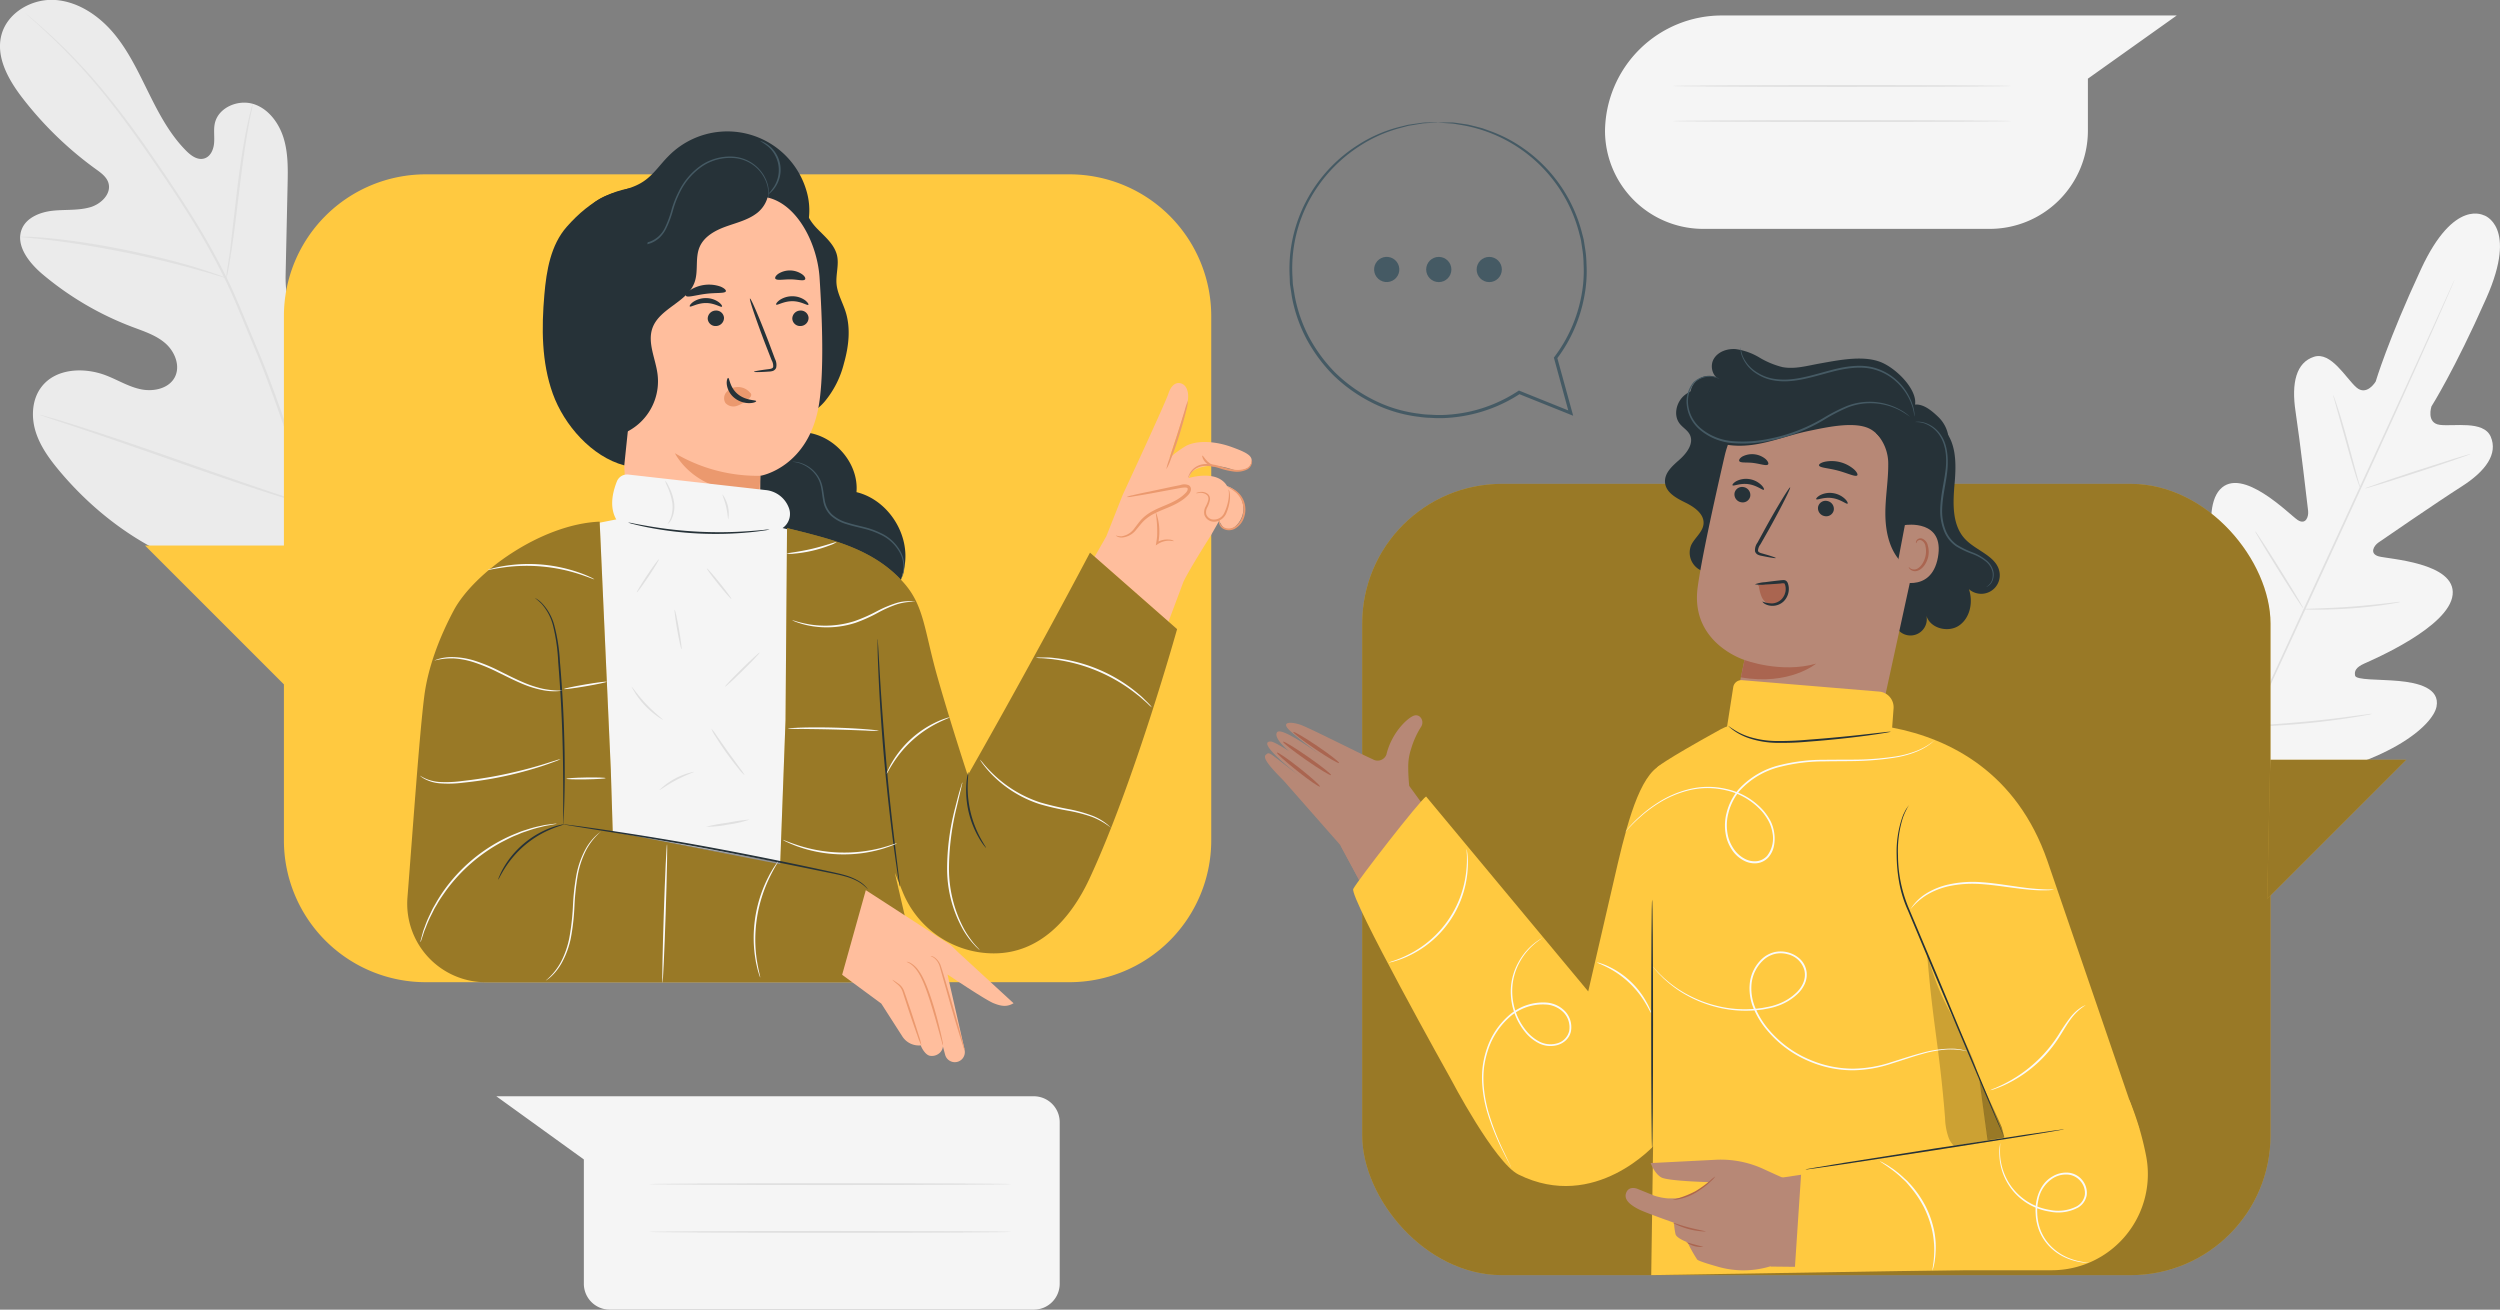 <?xml version="1.0" encoding="UTF-8"?> <svg xmlns="http://www.w3.org/2000/svg" viewBox="0 0 694.06 363.6"><rect x="0" y="0" width="694.06" height="363.6" fill="#808080" stroke="none"/> <defs> <style> .cls-1 { fill: #f5f5f5; } .cls-2 { fill: #e0e0e0; } .cls-3 { fill: #ebebeb; } .cls-4 { fill: #ffc940; } .cls-5 { opacity: 0.4; } .cls-6 { fill: #b78876; } .cls-7 { fill: #aa6550; } .cls-8 { fill: #263238; } .cls-9 { fill: #455a64; } .cls-10 { fill: #fafafa; } .cls-11, .cls-15 { fill: none; stroke: #4e585d; stroke-miterlimit: 10; } .cls-11 { stroke-width: 0.05px; } .cls-12 { opacity: 0.2; } .cls-13 { fill: #ffbe9d; } .cls-14 { fill: #eb996e; } </style> </defs> <title>Ресурс 14</title> <g id="Слой_2" data-name="Слой 2"> <g id="Background_Complete" data-name="Background Complete"> <g> <path class="cls-1" d="M689.76,59.87s-8.36-5.1-17.6,14.78-12.61,31.27-12.61,31.27-2.48,4.19-5.39,1.61-7-10-11.75-8.48c-4.9,1.59-6.33,7.18-5.1,15.27s3.3,25.91,3.48,27.52-.65,4-2.91,2.52-15.46-15.11-21.57-8.46,1,28.62,1.77,31,.3,3.48-.84,4.12-5.14-4.37-9.05-8.1-9.11-7.38-12.31-3.25S592.19,180.53,609,207l8.6,11.76,14.57-1.34c31-4.76,43.27-16.1,44.27-21.24s-5.16-6.64-10.55-7.13-11.8-.2-12.06-1.48.25-2.31,2.55-3.35,23.55-10.11,24.53-19.09-18-9.92-20.57-10.68-1.33-2.94,0-3.85,16.11-11.1,23-15.49,10.17-9.15,8.14-13.89c-2-4.57-10.27-2.77-14.12-3.27s-2.33-5.12-2.33-5.12,6.36-10,15.25-30.08-.71-23-.71-23"></path> <path class="cls-2" d="M681.45,77.66s0,.15-.16.43l-.52,1.24-2.06,4.76c-1.79,4.13-4.44,10.09-7.73,17.43-6.58,14.7-15.84,34.92-26.14,57.22s-19.61,42.51-26.27,57.17l-7.87,17.37L608.55,238l-.57,1.22c-.13.27-.21.41-.21.41s0-.15.16-.43l.52-1.24,2.06-4.76c1.79-4.13,4.43-10.09,7.73-17.43,6.58-14.7,15.84-34.92,26.14-57.23S664,116,670.65,101.38L678.52,84l2.15-4.72.57-1.22C681.37,77.79,681.45,77.66,681.45,77.66Z"></path> <path class="cls-2" d="M647.75,109.7a4.34,4.34,0,0,1,.41,1c.24.63.55,1.56.93,2.71.75,2.3,1.69,5.51,2.67,9.07l2.47,9.12.76,2.76a4.36,4.36,0,0,1,.23,1,4.34,4.34,0,0,1-.42-1c-.23-.64-.55-1.56-.91-2.72-.72-2.31-1.63-5.53-2.61-9.09l-2.53-9.1-.77-2.76A4.35,4.35,0,0,1,647.75,109.7Z"></path> <ellipse class="cls-2" cx="671.22" cy="130.79" rx="15.41" ry="0.25" transform="translate(-7.41 215.04) rotate(-18.1)"></ellipse> <path class="cls-2" d="M639.2,169.12a4.54,4.54,0,0,1,1.07-.1l2.92-.1c2.47-.09,5.87-.22,9.62-.5s7.14-.64,9.59-.92l2.9-.33a4.53,4.53,0,0,1,1.07-.06,4.52,4.52,0,0,1-1,.25c-.68.13-1.66.3-2.89.48-2.44.37-5.84.79-9.6,1.06s-7.18.36-9.65.36c-1.24,0-2.24,0-2.93-.06A4.52,4.52,0,0,1,639.2,169.12Z"></path> <path class="cls-2" d="M626.08,147.47a3.87,3.87,0,0,1,.61.79c.36.53.87,1.29,1.5,2.25,1.25,1.91,2.94,4.57,4.78,7.52s3.49,5.64,4.66,7.6c.59,1,1.05,1.78,1.36,2.33a3.86,3.86,0,0,1,.44.89,3.89,3.89,0,0,1-.61-.79c-.36-.53-.87-1.29-1.5-2.25-1.25-1.91-2.94-4.57-4.78-7.53s-3.49-5.64-4.66-7.6c-.58-1-1.05-1.78-1.36-2.33A3.88,3.88,0,0,1,626.08,147.47Z"></path> <path class="cls-2" d="M607,175.13a6.3,6.3,0,0,1,.76,1l1.93,2.88c1.61,2.44,3.8,5.83,6.2,9.6s4.55,7.19,6.08,9.68l1.8,3a6.29,6.29,0,0,1,.6,1.12,6.31,6.31,0,0,1-.76-1l-1.93-2.88c-1.61-2.44-3.8-5.83-6.2-9.6s-4.55-7.18-6.08-9.67l-1.8-3A6.31,6.31,0,0,1,607,175.13Z"></path> <path class="cls-2" d="M624.13,201.62a7.2,7.2,0,0,1,1.36-.15l3.7-.26c3.12-.22,7.44-.54,12.19-1s9-1,12.15-1.44l3.68-.48a7.25,7.25,0,0,1,1.36-.12,7.19,7.19,0,0,1-1.33.31c-.86.17-2.11.39-3.66.64-3.09.5-7.39,1.1-12.15,1.58s-9.09.75-12.22.88c-1.57.06-2.83.1-3.71.1A7.22,7.22,0,0,1,624.13,201.62Z"></path> </g> <g> <path class="cls-3" d="M94.27,158.36c23.33-15.57,29-45,28.52-71.59-.08-4.44.48-9.1-1.59-13s-7-6.65-11.07-4.84c-3.36,1.5-4.87,5.31-6.79,8.45a26.15,26.15,0,0,1-10.69,9.77c-2.88,1.42-6.43,2.26-9.23.68-3.84-2.17-4.22-7.45-4.12-11.86l.54-24.64c.1-4.41.18-8.91-1.14-13.11S74.37,30,70.14,28.81s-9.52,1.1-10.49,5.4c-.4,1.79-.06,3.66-.21,5.49s-1,3.84-2.82,4.32-3.56-.79-4.87-2.1c-4.54-4.52-7.58-10.3-10.41-16S35.75,14.26,31.65,9.34,21.81.49,15.42,0,2.16,3.38.44,9.55,2.3,22.1,6.22,27.19A99,99,0,0,0,26.67,47c1.39,1,2.9,2.1,3.42,3.74.92,3-1.94,5.83-4.9,6.75-3.35,1-7,.65-10.44,1s-7.29,1.81-8.65,5C4.2,68,7.94,72.82,11.65,76A85.64,85.64,0,0,0,36.7,90.75C40,92,43.41,93.08,46,95.39s4.15,6.3,2.5,9.38-5.77,4-9.21,3.34-6.48-2.57-9.74-3.84c-6.1-2.38-14-2.08-18,3.1-2.64,3.4-2.94,8.19-1.7,12.31s3.84,7.69,6.6,11c9.66,11.54,22.11,20.9,36.27,26s27.34,6.6,41.57,1.71"></path> <path class="cls-2" d="M92.44,158.88c-3.75-13.45-14-45.11-20.15-60l-4.58-11c-1.51-3.61-3-7.19-4.69-10.6a197,197,0,0,0-10.8-19.05c-3.73-5.9-7.49-11.36-11-16.44S34.2,32,30.9,27.91a158.14,158.14,0,0,0-17-18.31c-2.17-2-3.9-3.5-5.09-4.5L7.47,4C7.16,3.72,7,3.6,7,3.6s.14.15.43.42L8.73,5.2c1.16,1,2.86,2.56,5,4.59a165.32,165.32,0,0,1,16.8,18.41C33.8,32.34,37.18,37,40.73,42.1s7.27,10.56,11,16.45a198.08,198.08,0,0,1,10.74,19c1.67,3.4,3.15,6.95,4.66,10.57l4.57,11C77.79,114,88.07,145.63,91.85,159"></path> <path class="cls-2" d="M62.86,77.21a10.62,10.62,0,0,0,.44-1.88c.24-1.22.54-3,.88-5.18.69-4.38,1.43-10.46,2.24-17.17s1.66-12.76,2.44-17.12c.38-2.18.71-3.94,1-5.15a10.62,10.62,0,0,0,.31-1.9,10.79,10.79,0,0,0-.56,1.85c-.33,1.2-.73,2.95-1.17,5.12-.9,4.35-1.83,10.41-2.64,17.13l-2,17.18L63,75.29A10.63,10.63,0,0,0,62.86,77.21Z"></path> <path class="cls-2" d="M5.6,65.76a2.07,2.07,0,0,0,.59.1l1.7.17c1.47.14,3.6.34,6.23.67,5.25.62,12.48,1.75,20.39,3.34s15,3.37,20.11,4.81c2.55.7,4.6,1.32,6,1.74l1.64.48a2,2,0,0,0,.59.12,2.05,2.05,0,0,0-.54-.25l-1.6-.6c-1.39-.5-3.43-1.19-6-2-5.07-1.55-12.17-3.39-20.11-5s-15.19-2.65-20.47-3.16c-2.64-.27-4.78-.4-6.26-.47l-1.71,0A2,2,0,0,0,5.6,65.76Z"></path> <path class="cls-2" d="M86.9,140.56a3.55,3.55,0,0,0,.39-.69l1-2c.86-1.77,2.05-4.37,3.48-7.6,2.86-6.46,6.53-15.49,10.46-25.52s7.53-19.08,10.27-25.58l3.28-7.68.89-2.09a3.58,3.58,0,0,0,.27-.75,3.57,3.57,0,0,0-.39.69l-1,2c-.86,1.77-2,4.37-3.48,7.6-2.86,6.46-6.53,15.49-10.46,25.52S94.08,123.54,91.33,130l-3.28,7.68-.89,2.09A3.54,3.54,0,0,0,86.9,140.56Z"></path> <path class="cls-2" d="M11,115.15a3.89,3.89,0,0,0,.76.31l2.21.75,8.14,2.71c6.87,2.3,16.32,5.59,26.75,9.25s19.91,6.89,26.83,9.07c3.46,1.09,6.26,2,8.21,2.51l2.25.63a3.73,3.73,0,0,0,.8.18,3.79,3.79,0,0,0-.76-.31l-2.21-.75-8.14-2.71c-6.87-2.3-16.32-5.59-26.75-9.25s-19.91-6.88-26.82-9.07c-3.46-1.09-6.26-2-8.21-2.51l-2.25-.63A3.73,3.73,0,0,0,11,115.15Z"></path> </g> <g> <path class="cls-1" d="M478.24,4.3H604.31L579.65,21.84V36.47a27.27,27.27,0,0,1-27.47,27.07H473.06a27.27,27.27,0,0,1-27.47-27.07h0A32.42,32.42,0,0,1,478.24,4.3Z"></path> <path class="cls-2" d="M558.38,23.87c0,.14-21,.26-47,.26s-47-.12-47-.26,21-.26,47-.26S558.38,23.73,558.38,23.87Z"></path> <path class="cls-2" d="M558.38,33.61c0,.14-21,.26-47,.26s-47-.12-47-.26,21-.26,47-.26S558.38,33.47,558.38,33.61Z"></path> </g> <g> <path class="cls-1" d="M287,304.35H137.79l24.3,17.54v34.5a7.2,7.2,0,0,0,7.2,7.2H287a7.2,7.2,0,0,0,7.2-7.2V311.56A7.2,7.2,0,0,0,287,304.35Z"></path> <path class="cls-2" d="M280.75,328.74c0,.14-22.5.26-50.25.26s-50.25-.12-50.25-.26,22.5-.26,50.25-.26S280.75,328.59,280.75,328.74Z"></path> <path class="cls-2" d="M280.75,342c0,.14-22.5.26-50.25.26s-50.25-.12-50.25-.26,22.5-.26,50.25-.26S280.75,341.84,280.75,342Z"></path> </g> </g> <g id="Character_2" data-name="Character 2"> <g> <g> <rect class="cls-4" x="378.18" y="134.33" width="252.17" height="219.68" rx="38.79" ry="38.79"></rect> <g class="cls-5"> <rect x="378.18" y="134.33" width="252.17" height="219.68" rx="38.79" ry="38.79"></rect> </g> <g> <polygon class="cls-4" points="630.28 210.92 668.05 210.92 629.43 249.54 630.28 210.92"></polygon> <g class="cls-5"> <polygon points="630.28 210.92 668.05 210.92 629.43 249.54 630.28 210.92"></polygon> </g> </g> </g> <g> <g> <g> <path class="cls-6" d="M372.14,234.66l-15.83-18c-4.28-4.28-5.75-6.35-4.89-7.1,1.14-1,.65-.67,9.54,6,0,0-12.6-9.64-8.23-9.7.77,0,2.91,1.24,5.2,2.74-3.12-2.65-4-4.44-3.39-5.29,1-1.47,8.73,3.87,12.27,6.45-2.9-2.16-8.43-6.36-9.41-7.67-1.33-1.8,1.37-1.65,3.57-.9,2.47.84,16.12,7.81,20.16,9.61a2.61,2.61,0,0,0,3.76-1.28c1.49-6.25,6-10.33,7.72-10.86s3,1.68,1.82,3.27a24,24,0,0,0-2.66,5.94,15.37,15.37,0,0,0-.81,5.13c0,2,.14,3.73.27,5.18l14.46,19.85-24.2,14Z"></path> <path class="cls-7" d="M366.45,218.37c-.16.23-3-1.71-6.28-4.32s-5.84-4.9-5.65-5.11,3,1.72,6.28,4.32S366.62,218.14,366.45,218.37Z"></path> <ellipse class="cls-7" cx="362.88" cy="210.57" rx="0.51" ry="8.12" transform="translate(-17.32 387.96) rotate(-55.14)"></ellipse> <ellipse class="cls-7" cx="365.41" cy="207.54" rx="0.51" ry="7.68" transform="translate(-11.32 393.75) rotate(-55.9)"></ellipse> </g> <path class="cls-6" d="M392.59,221l57.68,73.14-13.21,30.75s-15.82-3.5-20.62-10.17-44.3-80-44.3-80Z"></path> </g> <g> <g> <g> <g> <path class="cls-8" d="M539,118.61c4.15,3.6,4.14,9.94,3.66,15.41s-.84,11.7,2.94,15.68c3.12,3.28,8.79,4.71,9.52,9.18a5.15,5.15,0,0,1-8.51,4.67c1.22,3.53.38,7.94-2.68,10.08s-8.18.82-9.13-2.79a4.53,4.53,0,1,1-8.9,1.62"></path> <path class="cls-8" d="M479.58,155.53a5.45,5.45,0,1,1-10.06-4.2c1-2.08,3.2-3.58,3.42-5.86.26-2.76-2.55-4.72-5-5.92s-5.41-2.76-5.68-5.52,2.12-4.73,4.11-6.51,4-4.53,2.73-6.91c-.63-1.21-1.94-1.91-2.78-3-1.87-2.38-.89-6.17,1.49-8s5.69-2.13,8.67-1.59,5.78,1.77,8.69,2.63A36.2,36.2,0,0,0,514,106.84"></path> <g> <path class="cls-6" d="M497.29,220a20.07,20.07,0,0,0,23.59-15.4l14.19-65.06a28.87,28.87,0,0,0-22.26-34.9l-1.49-.22a29.07,29.07,0,0,0-32.54,22.25c-3.16,13.73-6.47,28.95-7.47,36.42-2.07,15.46,13,20.13,13,20.13l-2.71,13A20.07,20.07,0,0,0,497.29,220Z"></path> <g> <g> <g> <path class="cls-8" d="M481.55,136.89a2.23,2.23,0,0,0,1.8,2.54,2.13,2.13,0,0,0,2.56-1.65,2.23,2.23,0,0,0-1.8-2.54A2.13,2.13,0,0,0,481.55,136.89Z"></path> <path class="cls-8" d="M481,134.73c.23.33,2.08-.66,4.45-.31s3.94,1.79,4.24,1.54c.15-.11-.06-.67-.73-1.33A6.11,6.11,0,0,0,485.6,133a5.87,5.87,0,0,0-3.6.61C481.19,134.1,480.87,134.58,481,134.73Z"></path> </g> <g> <path class="cls-8" d="M504.74,140.74a2.23,2.23,0,0,0,1.8,2.54,2.13,2.13,0,0,0,2.56-1.65,2.23,2.23,0,0,0-1.8-2.54A2.13,2.13,0,0,0,504.74,140.74Z"></path> <path class="cls-8" d="M504.24,138.59c.23.33,2.08-.66,4.45-.31s3.94,1.79,4.24,1.54c.14-.11-.05-.67-.74-1.33a6.11,6.11,0,0,0-3.34-1.59,5.87,5.87,0,0,0-3.6.61C504.44,138,504.12,138.44,504.24,138.59Z"></path> </g> <path class="cls-8" d="M493,154.92c0-.13-1.41-.6-3.75-1.26-.6-.15-1.15-.36-1.19-.78a3.12,3.12,0,0,1,.67-1.74l2.47-4.35c3.45-6.2,6-11.34,5.79-11.48s-3.25,4.78-6.7,11l-2.4,4.39a3.54,3.54,0,0,0-.66,2.33,1.54,1.54,0,0,0,.87,1,4.17,4.17,0,0,0,1,.29C491.53,154.82,493,155.05,493,154.92Z"></path> </g> <path class="cls-8" d="M505,129.2c.14.68,2.55.72,5.29,1.46s4.87,1.83,5.33,1.31c.21-.25-.1-.92-.91-1.67a9.54,9.54,0,0,0-8.09-2.11C505.52,128.45,504.93,128.88,505,129.2Z"></path> <path class="cls-8" d="M482.86,128c.34.6,2.05.28,4,.54s3.58.89,4,.39c.21-.25,0-.83-.63-1.44a5.88,5.88,0,0,0-6.5-.75C483,127.18,482.71,127.7,482.86,128Z"></path> </g> <path class="cls-8" d="M520.79,120.18l.07.08a12.27,12.27,0,0,1,3.36,8.51c0,.11,0,.22,0,.32,0,4.49-.81,9-.8,13.45s.87,9.19,3.68,12.69c1.15,1.44,3.39,2.65,4.71,1.35a3.81,3.81,0,0,0,.85-1.94c2.38-10.51,6.66-19.52,8.27-30.64a9.47,9.47,0,0,0-2.77-8.2c-2.08-2-4.67-4.15-7.44-3.31s-6.83,5.2-9.13,7"></path> <g> <path class="cls-6" d="M528.84,145.78c.28-.08,11.07-1.58,9.18,8.92s-12,6.45-12,6.14S528.84,145.78,528.84,145.78Z"></path> <path class="cls-7" d="M529.94,157.44c.05,0,.16.16.44.36a1.86,1.86,0,0,0,1.36.27c1.18-.21,2.43-1.8,2.82-3.69a6.14,6.14,0,0,0,0-2.71A2.15,2.15,0,0,0,533.4,150a1,1,0,0,0-1.17.31c-.19.27-.16.49-.22.5s-.19-.22,0-.63a1.19,1.19,0,0,1,.53-.58,1.41,1.41,0,0,1,1.06-.09,2.61,2.61,0,0,1,1.62,2,6.31,6.31,0,0,1,.11,3c-.45,2.1-1.88,3.89-3.48,4.06a2,2,0,0,1-1.62-.58C529.91,157.7,529.9,157.45,529.94,157.44Z"></path> </g> <path class="cls-8" d="M530.83,114.18c3.22-3.84-3-10.95-8-13.35s-12.2-.87-17.64.09c-3.43.61-6.91,1.64-10.33,1a23.53,23.53,0,0,1-6.44-2.68,17.25,17.25,0,0,0-6.56-2.32c-2.33-.18-4.88.7-6.07,2.71s-.36,5.12,1.88,5.78a5.24,5.24,0,1,0-2.79,9.4c-1.33-1.36-3.91.18-4,2.09s1.41,3.51,3,4.52c4.12,2.58,9.34,2.71,14.12,1.85s9.35-2.64,14.11-3.62,12.75-2.83,17.05-.57c3.17,1.67,4.9,6,6.91,5.41a6.52,6.52,0,0,0,4-4.26,18.89,18.89,0,0,0,.67-6"></path> </g> </g> <path class="cls-9" d="M551.4,162.95a1.61,1.61,0,0,0,.55-.24,3.08,3.08,0,0,0,1.14-1.3,4.55,4.55,0,0,0,.34-2.71,5.51,5.51,0,0,0-1.89-3.09,13.63,13.63,0,0,0-3.78-2.21,25.12,25.12,0,0,1-4.43-2.14,8.87,8.87,0,0,1-3.21-4.17,14.59,14.59,0,0,1-.93-5.68c.11-4,1.22-7.75,1.49-11.28s-.19-6.84-1.68-9.13a8.49,8.49,0,0,0-5-3.75,6,6,0,0,0-1.71-.17,2.5,2.5,0,0,0-.59.09,8.83,8.83,0,0,1,2.25.28,8.45,8.45,0,0,1,4.72,3.75c1.39,2.22,1.87,5.44,1.51,8.89s-1.42,7.2-1.53,11.31a15,15,0,0,0,1,5.89,9.32,9.32,0,0,0,3.42,4.38,24.88,24.88,0,0,0,4.53,2.14,13.48,13.48,0,0,1,3.71,2.08,5.24,5.24,0,0,1,1.84,2.86,4.42,4.42,0,0,1-.24,2.57A3.45,3.45,0,0,1,551.4,162.95Z"></path> <path class="cls-9" d="M477.35,105.17a2.38,2.38,0,0,0-.46-.24,3.13,3.13,0,0,0-.59-.23,4.41,4.41,0,0,0-.84-.22,6.33,6.33,0,0,0-5.3,1.62h0a8.47,8.47,0,0,0-1.89,6.26,10.44,10.44,0,0,0,3.86,7.13,16.11,16.11,0,0,0,8.74,3.52,35.65,35.65,0,0,0,10.38-.64,46.89,46.89,0,0,0,15.3-5.91,47.46,47.46,0,0,1,6.31-3.28,17,17,0,0,1,6-1.23,17.86,17.86,0,0,1,8.62,2,30.74,30.74,0,0,1,2.79,1.76,12.35,12.35,0,0,0-2.69-1.94,17.61,17.61,0,0,0-8.72-2.23,17.19,17.19,0,0,0-6.16,1.19,46.87,46.87,0,0,0-6.4,3.27,47.08,47.08,0,0,1-15.16,5.81,35.54,35.54,0,0,1-10.22.65,15.71,15.71,0,0,1-8.49-3.36,10.05,10.05,0,0,1-3.76-6.8,8.19,8.19,0,0,1,1.72-6h0a6.23,6.23,0,0,1,5.06-1.67A12.19,12.19,0,0,1,477.35,105.17Z"></path> <path class="cls-9" d="M483.2,96.42a6,6,0,0,0,.37,2.36,9.93,9.93,0,0,0,4.14,5,12.46,12.46,0,0,0,4.19,1.74,17.83,17.83,0,0,0,5.19.27c3.67-.28,7.52-1.53,11.55-2.58s8.06-1.59,11.54-.66a15.11,15.11,0,0,1,7.84,5.09,15.7,15.7,0,0,1,3,5.64c.4,1.47.45,2.33.51,2.32a2.68,2.68,0,0,0,0-.62,12.12,12.12,0,0,0-.29-1.75,15.69,15.69,0,0,0-10.92-11.15c-3.6-1-7.75-.44-11.79.62s-7.86,2.31-11.46,2.6a17.64,17.64,0,0,1-5.06-.22,12.25,12.25,0,0,1-4.08-1.62,10,10,0,0,1-4.15-4.73A13.72,13.72,0,0,1,483.2,96.42Z"></path> </g> <path class="cls-7" d="M488.31,162.79a10.88,10.88,0,0,0,.81,3,3.67,3.67,0,0,0,2.24,2,3.29,3.29,0,0,0,3-.92,5.26,5.26,0,0,0,1.41-2.94c.16-1,0-2.25-1-2.57a2.5,2.5,0,0,0-1.23,0l-5.54,1"></path> <path class="cls-8" d="M489.28,167a7.55,7.55,0,0,0,2.75.52,4,4,0,0,0,2.59-1.18,4.19,4.19,0,0,0,1.11-3.23,3.74,3.74,0,0,0-.2-.88c-.13-.27-.1-.25-.32-.29s-.6,0-.9.06l-.92.07c-1.2.09-2.28.16-3.19.2a9.5,9.5,0,0,1-3-.05,9.5,9.5,0,0,1,2.9-.6c.9-.13,2-.26,3.18-.4l.92-.1a9.41,9.41,0,0,1,1-.08,1.22,1.22,0,0,1,.73.26,1.43,1.43,0,0,1,.41.61,4.49,4.49,0,0,1,.26,1.12,4.89,4.89,0,0,1-1.42,3.93,4.46,4.46,0,0,1-3.17,1.23,4.21,4.21,0,0,1-2.18-.61C489.43,167.27,489.25,167,489.28,167Z"></path> </g> <path class="cls-7" d="M484.32,183.23s10.08,3.82,19.89,1c0,0-7.4,6.2-20.9,3.82Z"></path> </g> <path class="cls-10" d="M499.7,326.6a11.14,11.14,0,0,1-1.38-1.05c-.43-.36-1-.79-1.61-1.24s-1.35-1-2.19-1.55-1.74-1.15-2.76-1.72-2.12-1.17-3.29-1.77a51.63,51.63,0,0,0-16.32-4.88c-1.31-.14-2.55-.29-3.72-.33s-2.26-.08-3.25-.08-1.9.06-2.69.09-1.47.09-2,.16a11.15,11.15,0,0,1-1.73.12,11.06,11.06,0,0,1,1.71-.32,20,20,0,0,1,2-.24c.79-.06,1.7-.17,2.7-.17s2.1-.06,3.28,0,2.44.16,3.76.28a49.32,49.32,0,0,1,16.48,4.93c1.17.62,2.3,1.19,3.3,1.83s1.93,1.21,2.75,1.79,1.53,1.14,2.16,1.63a19.94,19.94,0,0,1,1.56,1.32A11.06,11.06,0,0,1,499.7,326.6Z"></path> <path class="cls-11" d="M479.33,202.34"></path> <g> <g> <path class="cls-4" d="M440.93,275.24l8.21-35.53c3.14-13.36,6.86-26.2,13.1-27.72v4.13l-2.67,101.51s-16.72,19-38,8.45c-6.66-3.31-18.81-26.56-18.81-26.56s-28.23-50.45-27.06-52.74,18.45-24.55,20.21-25.66Z"></path> <path class="cls-4" d="M525.31,202c16.3,3.12,34.65,12.63,43.1,37,3.08,8.9,25.53,74.5,25.53,74.5l-38.28-.8-6.23-13.53,3,21.94,2.59,31.31L458.42,354l.68-47.15.93-93.8s1.09-1.42,17.75-10.62C488.13,196.73,525.31,202,525.31,202Z"></path> <g class="cls-12"> <path d="M535,264.67c1.59,19.8,3.41,25.92,5,45.72a17.5,17.5,0,0,0,1,5.5,5.92,5.92,0,0,0,4,3.64c2.81.57,6.47,2.61,7.27-.15l-2.67-19.07a37.6,37.6,0,0,0-2.64-8c-5.93-13.16-8.12-13.94-12-27.59"></path> </g> <path class="cls-4" d="M477.78,212.59l.32-2.06,3.09-19.76a2.3,2.3,0,0,1,2.46-1.94L521.7,192a4.37,4.37,0,0,1,4,4.68l-.85,11.48L513,223.67l-17.11,2.67"></path> <ellipse class="cls-8" cx="458.67" cy="284.31" rx="0.26" ry="34.57"></ellipse> <path class="cls-8" d="M556.47,315.83a.94.94,0,0,1-.12-.22l-.31-.68-1.16-2.63-4.18-9.71-13.59-32.11-7.43-17.71a33.17,33.17,0,0,1-2.46-8,44.13,44.13,0,0,1-.66-7.29A29.55,29.55,0,0,1,528.08,227c.11-.29.21-.57.31-.83l.35-.7a6.2,6.2,0,0,1,.6-1.06l.43-.62a.92.92,0,0,1,.16-.2,19.43,19.43,0,0,0-1.65,3.48,30.39,30.39,0,0,0-1.35,10.38,38.12,38.12,0,0,0,3.19,15.15l7.46,17.69L551,302.44l4,9.77,1.07,2.67.27.7A.94.94,0,0,1,556.47,315.83Z"></path> <path class="cls-10" d="M537.17,205.42a12,12,0,0,1-1.11,1,17,17,0,0,1-3.65,2.13,27.52,27.52,0,0,1-6.43,1.8,78.94,78.94,0,0,1-8.8.87c-3.27.15-6.86.08-10.7.16a49.52,49.52,0,0,0-12.1,1.47A22.35,22.35,0,0,0,483,219.52a15.61,15.61,0,0,0-3.16,6.24,13.32,13.32,0,0,0,.12,7.15,11.35,11.35,0,0,0,1.68,3.2,8.38,8.38,0,0,0,2.7,2.28,5.83,5.83,0,0,0,3.34.7,4.56,4.56,0,0,0,2.93-1.51,7.92,7.92,0,0,0,1.48-6.33,10.54,10.54,0,0,0-1-3.12,15.46,15.46,0,0,0-1.78-2.68,18.84,18.84,0,0,0-10.25-6.07,21.8,21.8,0,0,0-10.5.12,28.67,28.67,0,0,0-8,3.44,37.3,37.3,0,0,0-5.32,4c-1.37,1.2-2.34,2.24-3,2.92l-.75.8a2,2,0,0,1-.27.26,33.2,33.2,0,0,1,3.9-4.13,36.29,36.29,0,0,1,5.3-4.05,28.69,28.69,0,0,1,8.1-3.54,22.1,22.1,0,0,1,10.68-.18,19.24,19.24,0,0,1,10.52,6.19,15.88,15.88,0,0,1,1.85,2.77,11,11,0,0,1,1,3.27,10.41,10.41,0,0,1-.06,3.5,6.8,6.8,0,0,1-1.53,3.24,5.07,5.07,0,0,1-3.25,1.67,6.34,6.34,0,0,1-3.64-.76,8.89,8.89,0,0,1-2.87-2.42,11.85,11.85,0,0,1-1.76-3.36,13.81,13.81,0,0,1-.12-7.44,16.09,16.09,0,0,1,3.27-6.45,22.78,22.78,0,0,1,11.64-6.85,49.6,49.6,0,0,1,12.22-1.44c3.85-.06,7.43,0,10.69-.09a81.14,81.14,0,0,0,8.77-.79,28,28,0,0,0,6.4-1.7,18.09,18.09,0,0,0,3.66-2c.4-.27.67-.52.87-.66A2,2,0,0,1,537.17,205.42Z"></path> <path class="cls-10" d="M570.24,247a1.35,1.35,0,0,1-.43.07c-.28,0-.69.08-1.23.09a38.06,38.06,0,0,1-4.53-.11c-1.91-.14-4.17-.43-6.67-.77s-5.24-.72-8.14-.88a31.71,31.71,0,0,0-8.1.61A20.63,20.63,0,0,0,535,248.4a17.83,17.83,0,0,0-4.56,4s.06-.14.21-.37a8.72,8.72,0,0,1,.73-1,13.81,13.81,0,0,1,3.43-3,20.19,20.19,0,0,1,6.26-2.5,31,31,0,0,1,8.23-.66c2.93.16,5.68.56,8.18.92s4.74.7,6.64.88,3.43.26,4.5.27A12.21,12.21,0,0,1,570.24,247Z"></path> <path class="cls-10" d="M546.21,291.87a20.62,20.62,0,0,0-5.74-.49,31.45,31.45,0,0,0-6.66,1.19c-2.56.69-5.4,1.7-8.6,2.69a35.42,35.42,0,0,1-10.78,1.88,31,31,0,0,1-12.28-2.55,30.52,30.52,0,0,1-11.2-8.14,23.53,23.53,0,0,1-4-6.22,14.3,14.3,0,0,1-1.14-7.51,10.88,10.88,0,0,1,3.55-6.69,7.79,7.79,0,0,1,3.37-1.72,7.93,7.93,0,0,1,6.93,1.87,6,6,0,0,1,1.8,3.11,6.17,6.17,0,0,1-.27,3.51,8.56,8.56,0,0,1-1.87,2.87,15,15,0,0,1-5.49,3.49,16.32,16.32,0,0,1-3,.83c-.5.09-1,.2-1.5.28l-1.49.17a32.33,32.33,0,0,1-10.91-.76,34,34,0,0,1-8.43-3.24,30.68,30.68,0,0,1-5.61-3.88l-1-.87-.82-.83a14.55,14.55,0,0,1-1.24-1.34l-.72-.86a2.06,2.06,0,0,1-.23-.3,2.09,2.09,0,0,1,.27.27l.75.83a15.91,15.91,0,0,0,1.27,1.3l.83.8,1,.85a31.28,31.28,0,0,0,5.62,3.78,34.13,34.13,0,0,0,8.37,3.14,32.14,32.14,0,0,0,10.78.69l1.46-.18c.49-.08,1-.19,1.47-.28a15.91,15.91,0,0,0,2.94-.82,14.61,14.61,0,0,0,5.31-3.39,8.09,8.09,0,0,0,1.76-2.71,5.68,5.68,0,0,0,.24-3.24,6.26,6.26,0,0,0-4.66-4.48,7.16,7.16,0,0,0-3.47-.1,7.29,7.29,0,0,0-3.14,1.62,10.37,10.37,0,0,0-3.37,6.37,13.8,13.8,0,0,0,1.11,7.23,23.07,23.07,0,0,0,3.88,6.09,30.13,30.13,0,0,0,11,8,30.7,30.7,0,0,0,12.09,2.56,35.28,35.28,0,0,0,10.67-1.8c3.19-1,6.06-1.95,8.63-2.61a30.82,30.82,0,0,1,6.73-1.11,20.72,20.72,0,0,1,2.49,0c.71.1,1.33.15,1.81.27l1.09.27Z"></path> <path class="cls-10" d="M458.34,281.21c-.08,0-.54-1.06-1.51-2.69a26.12,26.12,0,0,0-10.68-10c-1.69-.85-2.82-1.24-2.79-1.32a2.6,2.6,0,0,1,.82.18,16.32,16.32,0,0,1,2.13.81,23.29,23.29,0,0,1,10.84,10.1,16.29,16.29,0,0,1,1,2.07A2.59,2.59,0,0,1,458.34,281.21Z"></path> <path class="cls-10" d="M419.53,324a1.24,1.24,0,0,1-.16-.25L419,323c-.36-.67-.88-1.65-1.52-2.94a68.48,68.48,0,0,1-4.58-11.26,36.56,36.56,0,0,1-1.43-8.29,26,26,0,0,1,.19-4.7,27.26,27.26,0,0,1,1.18-4.85,21.2,21.2,0,0,1,5.87-8.88,14.36,14.36,0,0,1,10.67-3.74,7.93,7.93,0,0,1,5.26,2.56,6.46,6.46,0,0,1,1.48,5.47,4.83,4.83,0,0,1-1.42,2.47,5.72,5.72,0,0,1-2.44,1.33,7.17,7.17,0,0,1-5.22-.63,12,12,0,0,1-3.82-3.25,17.63,17.63,0,0,1-2.4-4.06,17.94,17.94,0,0,1-1.34-8.3,16.87,16.87,0,0,1,2-6.65,17.53,17.53,0,0,1,3.13-4.2,16.2,16.2,0,0,1,2.58-2.08c.31-.21.57-.34.74-.44a1.22,1.22,0,0,1,.26-.13s-.33.23-.94.66a17.84,17.84,0,0,0-5.51,6.33,16.72,16.72,0,0,0-1.87,6.54,17.65,17.65,0,0,0,1.37,8.1,17.27,17.27,0,0,0,2.36,3.95,11.57,11.57,0,0,0,3.68,3.11,6.69,6.69,0,0,0,4.87.58,4.7,4.7,0,0,0,3.49-3.44,6,6,0,0,0-1.38-5,7.43,7.43,0,0,0-4.92-2.37A13.88,13.88,0,0,0,419,282.46a20.79,20.79,0,0,0-5.75,8.66,27,27,0,0,0-1.18,4.75,25.71,25.71,0,0,0-.21,4.62,36.63,36.63,0,0,0,1.36,8.21A73,73,0,0,0,417.63,320l1.43,3,.37.78A1.23,1.23,0,0,1,419.53,324Z"></path> <path class="cls-10" d="M407.19,235.72a1.32,1.32,0,0,1,.09.42c0,.28.11.68.15,1.21a26,26,0,0,1,0,4.49,28.58,28.58,0,0,1-16.12,23.43,26,26,0,0,1-4.19,1.61c-.51.16-.91.23-1.18.3a1.33,1.33,0,0,1-.42.06,12.43,12.43,0,0,1,1.54-.55,31.48,31.48,0,0,0,4.09-1.75,29.25,29.25,0,0,0,15.92-23.14,31.47,31.47,0,0,0,.17-4.44A12.46,12.46,0,0,1,407.19,235.72Z"></path> <path class="cls-10" d="M579,279.08a14.42,14.42,0,0,0-3.86,3.53c-1,1.29-2,3-3.13,4.8a37.12,37.12,0,0,1-4.27,5.65,36.07,36.07,0,0,1-10.25,7.7,31.32,31.32,0,0,1-3.58,1.53,7.48,7.48,0,0,1-1.37.39,7.5,7.5,0,0,1,1.3-.58c.84-.37,2.05-.89,3.49-1.67a38.54,38.54,0,0,0,10-7.73,39.08,39.08,0,0,0,4.25-5.55,50.91,50.91,0,0,1,3.25-4.77,12.52,12.52,0,0,1,2.87-2.66,6.86,6.86,0,0,1,.93-.51C578.87,279.11,579,279.06,579,279.08Z"></path> </g> <path class="cls-8" d="M524.95,203.14a1.63,1.63,0,0,1-.46.12l-1.33.24c-1.16.19-2.84.45-4.91.73-4.16.56-9.92,1.21-16.3,1.68a81.22,81.22,0,0,1-9,.32,25.69,25.69,0,0,1-7.29-1.25,16.53,16.53,0,0,1-4.45-2.25,11,11,0,0,1-1.05-.86c-.23-.21-.34-.33-.33-.34s.52.4,1.49,1a17.92,17.92,0,0,0,4.45,2.07,26.43,26.43,0,0,0,7.19,1.12,88.25,88.25,0,0,0,9-.36c6.37-.47,12.13-1.06,16.3-1.53l4.93-.56A12.4,12.4,0,0,1,524.95,203.14Z"></path> </g> <g> <g> <g> <g> <path class="cls-6" d="M593.44,320.53a26.87,26.87,0,0,1-26.12,31.94l-75.74-.84,2-24.53,64.94-9.69"></path> <path class="cls-6" d="M498.26,328.22c-.35.12-4.72-1.85-8.64-3.66a28.26,28.26,0,0,0-13.3-2.58l-18.06.92s1.11,3,3,4,13.14,1.29,13.14,1.29l-.57.59a13,13,0,0,1-9,3.93l-1.73,0a16.87,16.87,0,0,1-3.77-.74l-4.45-1.8c-1.35-.61-2.77-.51-3.36.85s-.14,2.92,3.54,4.77c2.06,1,9.68,3.67,9.68,3.67a18.39,18.39,0,0,0,.44,3.22c.33,1.11,3.33,2.22,3.33,2.22a39.53,39.53,0,0,0,2.66,4.77c.35.4,3.06,1.24,5.94,2.05a25.57,25.57,0,0,0,14.23-.11l6.88-2.05v-21"></path> </g> <path class="cls-7" d="M473.56,341.91a20.55,20.55,0,0,1-9.11-2.4c.05-.12,2,.64,4.53,1.29S473.57,341.78,473.56,341.91Z"></path> <path class="cls-7" d="M472.92,346.14a6.64,6.64,0,0,1-4.82-1.31,87.41,87.41,0,0,0,4.82,1.31Z"></path> </g> <path class="cls-7" d="M476.22,326.6a8,8,0,0,1-1.39,1.49,22.46,22.46,0,0,1-3.93,3,15.66,15.66,0,0,1-4.61,1.78,6.58,6.58,0,0,1-2,.22,26.35,26.35,0,0,0,6.42-2.39,30.71,30.71,0,0,0,3.95-2.83A10.68,10.68,0,0,1,476.22,326.6Z"></path> </g> <path class="cls-4" d="M500.1,324.91l-1.84,27.74,71.35,0a26.68,26.68,0,0,0,13.75-3.81h0a26.68,26.68,0,0,0,12.44-28,82.11,82.11,0,0,0-4.6-15.38l-35.87,5.9,1.15,4.47Z"></path> <path class="cls-8" d="M573,313.51a3.93,3.93,0,0,1-.72.17l-2.08.37-7.68,1.28-25.36,4-25.39,3.89-7.7,1.12-2.1.28a3.93,3.93,0,0,1-.74.06,3.93,3.93,0,0,1,.72-.17l2.08-.37,7.68-1.28,25.36-4L562.46,315l7.7-1.12,2.1-.28A4,4,0,0,1,573,313.51Z"></path> <path class="cls-10" d="M536.49,352.7c-.12,0,.43-2,.5-5.27a21.09,21.09,0,0,0-.1-2.66,25,25,0,0,0-.44-3,28.56,28.56,0,0,0-2.32-6.58,30.31,30.31,0,0,0-3.9-5.8l-1-1.17c-.35-.38-.72-.7-1.06-1-.67-.69-1.38-1.24-2-1.77-2.55-2-4.36-3-4.3-3.09a7.49,7.49,0,0,1,1.28.65,13.91,13.91,0,0,1,1.44.87c.53.38,1.19.75,1.82,1.29a25.25,25.25,0,0,1,2.06,1.74c.35.34.73.66,1.09,1l1.08,1.18a29.31,29.31,0,0,1,4,5.88,27.72,27.72,0,0,1,2.33,6.72,24,24,0,0,1,.4,3.08,20,20,0,0,1,0,2.71,18.48,18.48,0,0,1-.2,2.22,11.3,11.3,0,0,1-.29,1.66A7.49,7.49,0,0,1,536.49,352.7Z"></path> <path class="cls-10" d="M579.92,350.61a14.78,14.78,0,0,1-3.31-.4,17,17,0,0,1-3.7-1.3,14.58,14.58,0,0,1-4.17-3.11,13.26,13.26,0,0,1-3.07-5.5,14.9,14.9,0,0,1-.53-3.49,13.55,13.55,0,0,1,.3-3.74,11.29,11.29,0,0,1,1.48-3.67,8.31,8.31,0,0,1,3-2.85,7.43,7.43,0,0,1,4.18-1,5.61,5.61,0,0,1,3.92,2,5.52,5.52,0,0,1,1.31,4.22,5,5,0,0,1-2.46,3.51,11.72,11.72,0,0,1-7.89,1.08,16.44,16.44,0,0,1-13.91-15.76,11.58,11.58,0,0,1,.28-3.32,25.58,25.58,0,0,0-.08,3.31,16.83,16.83,0,0,0,2.85,8.42,16.35,16.35,0,0,0,10.93,6.88,11.3,11.3,0,0,0,7.54-1,4.49,4.49,0,0,0,2.21-3.15,5,5,0,0,0-1.2-3.81,5.09,5.09,0,0,0-3.56-1.84,6.93,6.93,0,0,0-3.89.89,9.09,9.09,0,0,0-4.25,6.18,13.16,13.16,0,0,0-.31,3.62,14.56,14.56,0,0,0,.49,3.4,13,13,0,0,0,2.92,5.37,14.48,14.48,0,0,0,4,3.09,17.51,17.51,0,0,0,3.62,1.37C578.73,350.51,579.93,350.54,579.92,350.61Z"></path> </g> </g> </g> </g> <g id="Character_1" data-name="Character 1"> <g> <path class="cls-4" d="M296.89,48.4H118.2A39.38,39.38,0,0,0,78.82,87.78v63.68H40.27L78.82,190V233.3a39.38,39.38,0,0,0,39.38,39.38H296.89a39.38,39.38,0,0,0,39.38-39.38V87.78A39.38,39.38,0,0,0,296.89,48.4Z"></path> <g> <g> <g> <path class="cls-8" d="M223.89,55.14c-1.13,2.92.81,6.12,3,8.37s4.81,4.4,5.5,7.46c.57,2.57-.38,5.24-.15,7.86s1.68,5.09,2.5,7.65c1.49,4.64.89,9.71-.44,14.4a26.61,26.61,0,0,1-5.36,10.61,14.13,14.13,0,0,1-10.48,5,4.11,4.11,0,0,1-3.1-1.12,4.94,4.94,0,0,1-.9-2.75,268.23,268.23,0,0,1,0-60.59"></path> <path class="cls-8" d="M221.78,120c8.7-.38,16.74,7.95,16,16.63,8.81,2.14,15,11.84,13.31,20.74-.57,2.94-1.87,5.74-2.05,8.72-.2,3.26,1,6.42,1.59,9.63a30.34,30.34,0,0,1-1.74,17.36c-1.37,3.31-3.93,6.73-7.51,6.83a7.37,7.37,0,0,1-6-3.53,18.64,18.64,0,0,1-2.43-6.83c-1.55-7.81-2-15.84-4.16-23.51s-6.31-15.23-13.25-19.14c-3.83-2.16-8.43-3.18-11.48-6.36a12.48,12.48,0,0,1-2.25-12.9,16.46,16.46,0,0,1,9.8-9.15"></path> <g> <path class="cls-8" d="M161.56,62.3c-.11-3.72,3.33-6.59,6.79-8s7.31-1.87,10.39-4c2.73-1.84,4.57-4.71,6.88-7a22.89,22.89,0,0,1,38.5,10.5c1.33,5.29.42,11.55-3.75,15.07-4.84,4.08-12,3.18-18.23,1.91s-13.23-2.52-18.41,1.12c-3.12,2.2-4.92,5.77-6.83,9.08S172.6,87.72,169,89s-8.52-.9-8.66-4.72"></path> <g> <g> <path class="cls-13" d="M176.22,63.06a6.22,6.22,0,0,0-5.55,6.32h0l3.71,84c.16,9.92,14.66,15.5,25.28,15.25h0c10.73-.25,11.07-5.51,11.21-14.95.22-15.77.21-21.69.21-21.6s13.55-2.28,16.32-20c1.38-8.8.9-23.22.13-35-.69-10.61-7.75-23.61-18.32-22.47Z"></path> <g> <path class="cls-8" d="M224.48,88.22a2.27,2.27,0,0,1-2.18,2.29,2.17,2.17,0,0,1-2.34-2,2.27,2.27,0,0,1,2.18-2.29A2.17,2.17,0,0,1,224.48,88.22Z"></path> <path class="cls-8" d="M224.42,84.62c-.28.3-2-1-4.44-1s-4.23,1.24-4.49.94c-.13-.13.16-.67.93-1.24A6.22,6.22,0,0,1,220,82.25a6,6,0,0,1,3.54,1.13C224.3,84,224.56,84.49,224.42,84.62Z"></path> </g> <g> <path class="cls-8" d="M201,88.22a2.27,2.27,0,0,1-2.18,2.29,2.17,2.17,0,0,1-2.34-2,2.27,2.27,0,0,1,2.18-2.29A2.17,2.17,0,0,1,201,88.22Z"></path> <path class="cls-8" d="M200.43,85.13c-.28.3-2-1-4.44-1s-4.23,1.24-4.49.94c-.13-.13.15-.67.93-1.24A6.22,6.22,0,0,1,196,82.76a6,6,0,0,1,3.54,1.13C200.31,84.47,200.57,85,200.43,85.13Z"></path> </g> <path class="cls-8" d="M209.33,103.21c0-.14,1.5-.4,4-.72.62-.07,1.21-.19,1.32-.62a3.17,3.17,0,0,0-.42-1.85l-1.85-4.74c-2.57-6.75-4.44-12.3-4.17-12.4s2.58,5.29,5.16,12l1.78,4.77a3.61,3.61,0,0,1,.33,2.45,1.56,1.56,0,0,1-1,.91,4.23,4.23,0,0,1-1.06.15C210.87,103.34,209.34,103.35,209.33,103.21Z"></path> <path class="cls-14" d="M211.08,132.09a45,45,0,0,1-23.7-6.27s5.77,12.14,23.47,10.44Z"></path> <path class="cls-14" d="M208.31,109.1a4.4,4.4,0,0,0-3.95-1.62,4,4,0,0,0-2.77,1.49,2.54,2.54,0,0,0-.19,2.91,3,3,0,0,0,3.2.8,9.24,9.24,0,0,0,3.12-1.87,2.7,2.7,0,0,0,.7-.72.82.82,0,0,0,0-.91"></path> <path class="cls-8" d="M202.15,104.92c.4,0,.41,2.63,2.68,4.5s5.09,1.58,5.11,1.95c0,.17-.63.52-1.82.55a6.6,6.6,0,0,1-4.27-1.48,5.74,5.74,0,0,1-2.08-3.77C201.67,105.56,202,104.9,202.15,104.92Z"></path> </g> <path class="cls-8" d="M201.52,80.86c-.24.66-2.68.35-5.54.71s-5.18,1.14-5.56.54c-.17-.28.23-.91,1.16-1.55a9.71,9.71,0,0,1,8.45-1C201.09,80,201.62,80.54,201.52,80.86Z"></path> <path class="cls-8" d="M223.51,77.56c-.43.56-2.11,0-4.13,0s-3.73.38-4.13-.2c-.17-.28.1-.84.84-1.36a6,6,0,0,1,6.66.19C223.46,76.72,223.69,77.29,223.51,77.56Z"></path> </g> <path class="cls-8" d="M163.87,121.25a15.7,15.7,0,0,0,18.68-17.37c-.55-4.34-2.89-8.76-1.39-12.87,2-5.44,9.61-7.11,11.63-12.53,1.18-3.15.12-6.84,1.45-9.93,1.25-2.91,4.31-4.58,7.28-5.65s6.16-1.82,8.66-3.76,4.06-5.61,2.44-8.33A167.57,167.57,0,0,0,174,60.2c-2.89,1.08-5.92,2.37-7.62,4.94s-1.72,6.22-1.57,9.48c.74,15.88-1.68,30.75-.93,46.63"></path> </g> <path class="cls-9" d="M159.66,116.26l-.29-.09a4.11,4.11,0,0,1-.81-.39,5.89,5.89,0,0,1-2.21-2.61,8.74,8.74,0,0,1-.58-5.37,17.13,17.13,0,0,1,3.21-6.42c1.55-2.16,3.51-4.35,4.85-7.14A11,11,0,0,0,165,89.68a14.94,14.94,0,0,0-1-4.92,15.1,15.1,0,0,1-1-5.35,11.94,11.94,0,0,1,5.75-9.66,13.69,13.69,0,0,1,5.83-1.66,24.57,24.57,0,0,0,5.83-1,7.56,7.56,0,0,0,4.1-3.69,28.47,28.47,0,0,0,1.94-5.22,28,28,0,0,1,2-5.05A18.92,18.92,0,0,1,195,45.66a14.34,14.34,0,0,1,8.4-2.18A10.75,10.75,0,0,1,210,46.19a10.54,10.54,0,0,1,3,4.54,8.52,8.52,0,0,1,.41,3.4,5.32,5.32,0,0,1-.21,1.18s.07-.41.1-1.18a8.81,8.81,0,0,0-.5-3.33,10.36,10.36,0,0,0-9.39-6.94A14,14,0,0,0,195.24,46a18.54,18.54,0,0,0-6.43,7.31,27.61,27.61,0,0,0-1.94,5,28.73,28.73,0,0,1-2,5.31A9.14,9.14,0,0,1,183.1,66a7.76,7.76,0,0,1-2.58,1.57,24.86,24.86,0,0,1-6,1.05,13.21,13.21,0,0,0-5.62,1.59,11.45,11.45,0,0,0-5.51,9.23,14.68,14.68,0,0,0,1,5.18,15.32,15.32,0,0,1,1,5.08,11.4,11.4,0,0,1-1.24,4.74c-1.39,2.86-3.39,5-4.95,7.17a17,17,0,0,0-3.23,6.27,8.6,8.6,0,0,0,.48,5.23,5.94,5.94,0,0,0,2.08,2.6C159.26,116.12,159.67,116.22,159.66,116.26Z"></path> <path class="cls-9" d="M211.05,39.15a1.69,1.69,0,0,1,.69.21,7.42,7.42,0,0,1,1.67,1,8.58,8.58,0,0,1,1.75,11.71,7.42,7.42,0,0,1-1.3,1.46c-.36.29-.58.42-.6.4a24.14,24.14,0,0,0,1.59-2.06,8.64,8.64,0,0,0-1.67-11.23A24.13,24.13,0,0,0,211.05,39.15Z"></path> <path class="cls-9" d="M250.23,160.52a13.47,13.47,0,0,0,.51-1.87,8.63,8.63,0,0,0-.87-5.09,11.73,11.73,0,0,0-5.58-5.2,22.24,22.24,0,0,0-4.34-1.55c-1.56-.4-3.21-.74-4.87-1.27a11.08,11.08,0,0,1-4.47-2.44,7.42,7.42,0,0,1-2.11-4.25c-.27-1.49-.36-2.9-.69-4.16a8.23,8.23,0,0,0-1.61-3.18,9.18,9.18,0,0,0-4.28-2.91c-1.2-.36-1.9-.36-1.9-.41a1.86,1.86,0,0,1,.51,0,7.86,7.86,0,0,1,1.44.23,9.06,9.06,0,0,1,4.5,2.87,8.51,8.51,0,0,1,1.74,3.31c.36,1.31.47,2.73.75,4.18a7,7,0,0,0,2,4,10.68,10.68,0,0,0,4.27,2.31c1.62.52,3.26.86,4.84,1.27a22.25,22.25,0,0,1,4.43,1.61,12,12,0,0,1,5.7,5.47,8.56,8.56,0,0,1,.73,5.29,6.32,6.32,0,0,1-.45,1.39A1.86,1.86,0,0,1,250.23,160.52Z"></path> </g> <path class="cls-8" d="M173.31,129.2c-9-2.4-16.7-11.17-19.84-19.9s-3.14-18.26-2.34-27.5c.58-6.7,1.76-13.77,6.2-18.82,6.7-7.6,14-11.48,24.08-11.16"></path> </g> <g> <path class="cls-1" d="M225.61,148.7l-8.35-2.1a4.75,4.75,0,0,0,1.66-5.82,7.64,7.64,0,0,0-6.38-4.73l-38.08-4.3a3.06,3.06,0,0,0-3.19,1.88q-2.54,6.43-.17,10.6h-.18l-7.33,1.46L151.16,255.43l81.48-3.81Z"></path> <g> <path class="cls-8" d="M213.63,147a8.89,8.89,0,0,1-1.53.29c-1,.16-2.43.34-4.21.51A98.29,98.29,0,0,1,180,146.44c-1.76-.35-3.17-.67-4.14-.93a8.89,8.89,0,0,1-1.49-.44,8.91,8.91,0,0,1,1.54.25c1,.2,2.4.46,4.16.76a115.52,115.52,0,0,0,27.79,1.38c1.78-.12,3.22-.25,4.22-.35A8.92,8.92,0,0,1,213.63,147Z"></path> <ellipse class="cls-2" cx="179.87" cy="159.87" rx="5.53" ry="0.26" transform="translate(-52.97 220.68) rotate(-56.27)"></ellipse> <ellipse class="cls-2" cx="199.65" cy="162.07" rx="0.26" ry="5.45" transform="translate(-57.5 160.84) rotate(-38.8)"></ellipse> <ellipse class="cls-2" cx="189.89" cy="174.76" rx="0.26" ry="5.59" transform="matrix(0.98, -0.17, 0.17, 0.98, -27.55, 35.76)"></ellipse> <ellipse class="cls-2" cx="206.1" cy="185.87" rx="6.75" ry="0.26" transform="translate(-71.16 198.07) rotate(-44.56)"></ellipse> <path class="cls-2" d="M184,199.83a23,23,0,0,1-8.67-9.19c.13-.09,1.67,2.31,4.07,4.84S184.12,199.7,184,199.83Z"></path> <path class="cls-2" d="M192.66,214.27c0,.15-2.28.89-4.92,2.29s-4.57,2.89-4.67,2.77a18.94,18.94,0,0,1,9.59-5.06Z"></path> <path class="cls-2" d="M206.71,215.21a9.77,9.77,0,0,1-1.59-1.71c-.92-1.11-2.15-2.68-3.43-4.47s-2.36-3.46-3.11-4.69a9.77,9.77,0,0,1-1.1-2.06,11.18,11.18,0,0,1,1.41,1.86l3.23,4.59,3.3,4.54A11.17,11.17,0,0,1,206.71,215.21Z"></path> <path class="cls-2" d="M208.12,227.52a29,29,0,0,1-6,1.4,29,29,0,0,1-6.15.61,50.29,50.29,0,0,1,6.06-1.12A50.32,50.32,0,0,1,208.12,227.52Z"></path> <path class="cls-2" d="M185.37,145.47c-.07-.06.41-.6.82-1.66a8.78,8.78,0,0,0,.43-4.34,17.62,17.62,0,0,0-1.29-4.27,8.22,8.22,0,0,1-.67-1.76,5.89,5.89,0,0,1,1,1.6,14,14,0,0,1,1.47,4.35,8.07,8.07,0,0,1-.61,4.56A3.33,3.33,0,0,1,185.37,145.47Z"></path> <path class="cls-2" d="M200.59,137.26a9.09,9.09,0,0,1,1.61,6.88c-.15,0-.17-1.6-.62-3.48S200.45,137.33,200.59,137.26Z"></path> </g> </g> <g> <path class="cls-13" d="M269.24,215.44l37.91-66.57,4.57-11.55s11.81-25.41,12.64-28c1-3,2.62-3.25,3.7-2.82,1.68.66,2.22,3.17,1.48,5.75-.26.89-4.85,14.85-4.85,14.85a34.63,34.63,0,0,1,3.92-2.91c2.91-2,8.25-1.9,13.18-.14s6.16,2.69,5.57,4.63a2.59,2.59,0,0,1-1.58,1.57,5.13,5.13,0,0,1-3.65.08c-7.94-2.71-11.46.87-11.46.87l-.6,1.51s6-1.91,9.36.79a4.92,4.92,0,0,1,1.24,1.45A6.56,6.56,0,0,1,343.09,146a2.73,2.73,0,0,1-3,.76,3.49,3.49,0,0,1-1.14-1.31,5.28,5.28,0,0,0-.54-.75l-2.27,4s-5.57,8.71-7.57,12.77L302.47,231a18.41,18.41,0,0,1-24,10.65h0A18.41,18.41,0,0,1,269.24,215.44Z"></path> <g> <path class="cls-13" d="M309.75,148.65c1.34.87,3.19.28,4.39-.77s2-2.47,3.15-3.59c3.38-3.37,9-3.69,12.24-7.22.45-.49.85-1.24.46-1.78s-1.11-.44-1.71-.32L312.77,138"></path> <path class="cls-14" d="M312.77,138a6.34,6.34,0,0,1,1.64-.5c1.07-.27,2.62-.62,4.55-1l6.76-1.44,2-.4a3.13,3.13,0,0,1,2.37.08,1.33,1.33,0,0,1,.51,1.41,2.73,2.73,0,0,1-.61,1.14,10.34,10.34,0,0,1-1.75,1.54c-2.58,1.79-5.41,2.52-7.67,3.7a11.91,11.91,0,0,0-2.94,2c-.8.77-1.43,1.65-2.09,2.4a5.56,5.56,0,0,1-4.11,2.31c-1.19,0-1.68-.58-1.64-.59a4.62,4.62,0,0,0,1.62.24,5.39,5.39,0,0,0,3.64-2.37c.61-.75,1.21-1.66,2.05-2.52a12.28,12.28,0,0,1,3.09-2.21c2.33-1.26,5.15-2,7.53-3.7a9.7,9.7,0,0,0,1.58-1.39c.43-.49.59-1.09.27-1.25s-1-.09-1.69,0l-2,.37-6.8,1.25c-1.94.34-3.51.6-4.6.77A6.31,6.31,0,0,1,312.77,138Z"></path> </g> <path class="cls-14" d="M329.85,132.75a6.52,6.52,0,0,1,1.78-2.4,5,5,0,0,1,3-1,12.89,12.89,0,0,1,4,.67,20.56,20.56,0,0,0,4.06.92,6.63,6.63,0,0,0,3.41-.53,2.59,2.59,0,0,0,1.45-1.81,1.52,1.52,0,0,0,0-.85c-.06,0-.05.3-.2.8a2.44,2.44,0,0,1-1.41,1.5,6.57,6.57,0,0,1-3.18.36,22.72,22.72,0,0,1-3.95-.95,12.52,12.52,0,0,0-4.14-.64,5.28,5.28,0,0,0-3.23,1.2,4.7,4.7,0,0,0-1.35,1.89A1.62,1.62,0,0,0,329.85,132.75Z"></path> <path class="cls-14" d="M329.8,111.27a16.45,16.45,0,0,0-.93,2.77l-2.07,6.72-2.17,6.69a16.45,16.45,0,0,0-.83,2.8,13.08,13.08,0,0,0,1.22-2.66c.67-1.68,1.51-4,2.34-6.65s1.49-5,1.91-6.78A13.11,13.11,0,0,0,329.8,111.27Z"></path> <path class="cls-14" d="M332,136.92a3.55,3.55,0,0,0,.91-.06,2.71,2.71,0,0,1,2.18.59,1.45,1.45,0,0,1,.35,1.39,7.73,7.73,0,0,1-.71,1.77,3.27,3.27,0,0,0-.37,2.3,2.79,2.79,0,0,0,1.78,1.79,3.16,3.16,0,0,0,2.49-.25,4,4,0,0,0,1.66-1.61,12.83,12.83,0,0,0,1.09-3.6,7.55,7.55,0,0,0,0-2.53,1.69,1.69,0,0,0-.35-.86s.07.32.13.89a8.94,8.94,0,0,1-.21,2.43,13.76,13.76,0,0,1-1.16,3.41,3.13,3.13,0,0,1-3.49,1.57,2.24,2.24,0,0,1-1.42-1.4,2.79,2.79,0,0,1,.31-1.91,7.71,7.71,0,0,0,.7-1.91,1.88,1.88,0,0,0-.54-1.77,2.83,2.83,0,0,0-2.5-.51A2.37,2.37,0,0,0,332,136.92Z"></path> <path class="cls-14" d="M338.53,143.95s-.2.26-.18.81a2.54,2.54,0,0,0,1.16,2,3.39,3.39,0,0,0,3.37,0,5.54,5.54,0,0,0,2.55-3.24,6.71,6.71,0,0,0,0-4.12,6.41,6.41,0,0,0-1.85-2.8,6.06,6.06,0,0,0-1.93-1.16,1.74,1.74,0,0,0-.81-.17,10.56,10.56,0,0,1,2.45,1.64,6.32,6.32,0,0,1,1.62,2.66,6.39,6.39,0,0,1,0,3.78,5.15,5.15,0,0,1-2.25,2.95,3,3,0,0,1-2.9.08,2.41,2.41,0,0,1-1.15-1.63C338.5,144.25,338.58,144,338.53,143.95Z"></path> <path class="cls-14" d="M325.91,150.21a2.38,2.38,0,0,0-1.34-.41,5.51,5.51,0,0,0-3.48.83l.43.29a16.32,16.32,0,0,0,.29-2c.34-3.86-.89-6.84-1-6.76a31.73,31.73,0,0,1,.43,6.71c-.06.67-.15,1.31-.25,1.9l-.12.65.55-.36a5.77,5.77,0,0,1,3.15-.95C325.39,150.15,325.89,150.29,325.91,150.21Z"></path> <path class="cls-14" d="M333.8,126.49c-.15,0,.07,1.2,1.13,2.12s2.25,1,2.25.84-1-.46-1.87-1.27S334,126.43,333.8,126.49Z"></path> </g> <path class="cls-15" d="M162.3,65.11"></path> <g> <g> <path class="cls-4" d="M215.45,270.68l39.64.39-6.67-28.77,2.23,5.43a27.33,27.33,0,0,0,25.28,16.95h0c12.54,0,21.2-9.33,26.51-20.69,12.4-26.56,24.35-69.33,24.35-69.33l-24.18-21.24c-17.49,33.09-33.94,61.84-33.94,61.84s-4.75-14.43-8.41-27.31-3.64-19.64-9.28-26.07c-8.66-9.87-21-12.33-32.48-15.28L218.08,200l-2.62,70.64"></path> <path class="cls-4" d="M170.11,230.88l72.2,14.06,3.52,27.74H135.12a21.81,21.81,0,0,1-22-23.52c1.59-20.22,3.32-45.12,4.64-55.65,1-8.21,4.3-16.7,8.18-24,5.59-10.52,24.21-24,40.54-24.7l3.09,68.77"></path> </g> <g class="cls-5"> <g> <path d="M215.45,270.68l39.64.39-6.67-28.77,2.23,5.43a27.33,27.33,0,0,0,25.28,16.95h0c12.54,0,21.2-9.33,26.51-20.69,12.4-26.56,24.35-69.33,24.35-69.33l-24.18-21.24c-17.49,33.09-33.94,61.84-33.94,61.84s-4.75-14.43-8.41-27.31-3.64-19.64-9.28-26.07c-8.66-9.87-21-12.33-32.48-15.28L218.08,200l-2.62,70.64"></path> <path d="M170.11,230.88l65.12,11.95a6.8,6.8,0,0,1,5.43,5.29l5.17,24.57H135.12a21.81,21.81,0,0,1-22-23.52c1.59-20.22,3.32-45.12,4.64-55.65,1-8.21,4.3-16.7,8.18-24,5.59-10.52,24.21-24,40.54-24.7l3.09,68.77"></path> </g> </g> <path class="cls-8" d="M156.36,228.87a3.16,3.16,0,0,1,0-.66c0-.49,0-1.11,0-1.89l0-7c0-5.87-.1-14-.56-22.93-.22-4.47-.52-8.73-.83-12.6a51.82,51.82,0,0,0-1.45-10.16,14.43,14.43,0,0,0-3.18-6,21.15,21.15,0,0,0-1.9-1.67,7.74,7.74,0,0,1,2.05,1.53,14.14,14.14,0,0,1,3.39,6.07,49.94,49.94,0,0,1,1.58,10.22c.34,3.87.64,8.14.87,12.62.46,9,.51,17.08.41,23-.05,2.94-.13,5.32-.21,7l-.1,1.89A3.16,3.16,0,0,1,156.36,228.87Z"></path> <path class="cls-8" d="M240.91,246.9a11.13,11.13,0,0,0-2.63-2.13,16.49,16.49,0,0,0-3.69-1.47c-1.5-.43-3.24-.76-5.17-1.15-7.71-1.57-18.37-3.76-30.17-6s-22.54-4-30.31-5.23l-9.21-1.48-2.5-.42a5.63,5.63,0,0,1-.87-.18,5.63,5.63,0,0,1,.88.08l2.52.32c2.18.29,5.34.73,9.23,1.31,7.79,1.15,18.53,2.87,30.35,5.09s22.46,4.45,30.15,6.12c1.92.42,3.67.78,5.18,1.23a16.06,16.06,0,0,1,3.71,1.58,8.58,8.58,0,0,1,2,1.6,5,5,0,0,1,.42.51C240.87,246.83,240.92,246.9,240.91,246.9Z"></path> <path class="cls-8" d="M156.58,228.87c0,.09-1.33.41-3.39,1.24a28.31,28.31,0,0,0-3.49,1.72,27.8,27.8,0,0,0-7.27,6.11,28.29,28.29,0,0,0-2.3,3.14c-1.18,1.88-1.72,3.16-1.81,3.12a3.52,3.52,0,0,1,.31-.93,18.37,18.37,0,0,1,1.18-2.39,24.55,24.55,0,0,1,2.25-3.26,25.79,25.79,0,0,1,7.4-6.21,24.52,24.52,0,0,1,3.6-1.65,18.35,18.35,0,0,1,2.56-.75A3.52,3.52,0,0,1,156.58,228.87Z"></path> <path class="cls-8" d="M249.81,246.15a3.56,3.56,0,0,1-.15-.69l-.33-2c-.28-1.73-.64-4.23-1.06-7.33-.84-6.19-1.86-14.77-2.72-24.27s-1.38-18.13-1.65-24.37c-.14-3.12-.23-5.65-.26-7.4l0-2a3.55,3.55,0,0,1,0-.7,3.58,3.58,0,0,1,.08.7l.13,2,.43,7.39c.37,6.24,1,14.85,1.8,24.34s1.82,18.07,2.57,24.27l.9,7.34.23,2A3.57,3.57,0,0,1,249.81,246.15Z"></path> <path class="cls-8" d="M273.75,235.4s-.23-.21-.58-.66a18.42,18.42,0,0,1-1.33-2,26.28,26.28,0,0,1-3.55-15.17,18.41,18.41,0,0,1,.31-2.37,2.85,2.85,0,0,1,.23-.85c.09,0-.11,1.24-.17,3.23a29.65,29.65,0,0,0,3.5,15C273.1,234.33,273.83,235.35,273.75,235.4Z"></path> <path class="cls-10" d="M156.07,191.72a1.06,1.06,0,0,1-.37.08,9.46,9.46,0,0,1-1.09.1,16.72,16.72,0,0,1-4-.31,29,29,0,0,1-5.69-1.78c-2.07-.86-4.27-2-6.58-3.11a49.2,49.2,0,0,0-6.66-2.79,22.67,22.67,0,0,0-5.75-1.12,18.73,18.73,0,0,0-5.36.61s.11-.07.34-.16a8,8,0,0,1,1-.35,13.55,13.55,0,0,1,4-.46,21.78,21.78,0,0,1,5.88,1,46.05,46.05,0,0,1,6.74,2.78c2.31,1.15,4.49,2.26,6.53,3.13a30.92,30.92,0,0,0,5.57,1.86A25.29,25.29,0,0,0,156.07,191.72Z"></path> <ellipse class="cls-10" cx="162.5" cy="190.29" rx="6.01" ry="0.26" transform="translate(-29.65 29.99) rotate(-9.67)"></ellipse> <path class="cls-10" d="M155.62,210.75a9.2,9.2,0,0,1-1.45.63c-1,.37-2.34.87-4.07,1.43a104.34,104.34,0,0,1-13.82,3.42c-2.74.48-5.37.83-7.77,1.07a31.22,31.22,0,0,1-6.42.17,11,11,0,0,1-4.17-1.19,6.36,6.36,0,0,1-1-.64c-.21-.17-.31-.26-.3-.28s.48.31,1.39.74a11.64,11.64,0,0,0,4.11,1,33.19,33.19,0,0,0,6.33-.29c2.39-.26,5-.63,7.73-1.1a126.64,126.64,0,0,0,13.8-3.26c1.74-.51,3.14-1,4.11-1.27A9.23,9.23,0,0,1,155.62,210.75Z"></path> <ellipse class="cls-10" cx="162.7" cy="216.1" rx="5.45" ry="0.26" transform="translate(-3.57 2.74) rotate(-0.95)"></ellipse> <path class="cls-10" d="M116.69,261.57a2.11,2.11,0,0,1,.11-.53l.4-1.5.3-1.08c.13-.39.29-.8.46-1.25a29.55,29.55,0,0,1,1.24-3l.81-1.71c.29-.59.66-1.17,1-1.79a43.4,43.4,0,0,1,2.46-3.82,45.67,45.67,0,0,1,15.58-13.55,43.39,43.39,0,0,1,4.12-1.91c.66-.26,1.29-.54,1.92-.75l1.81-.57a29.55,29.55,0,0,1,3.16-.81c.47-.1.9-.21,1.31-.28l1.11-.15,1.54-.19a2.1,2.1,0,0,1,.54,0,2.17,2.17,0,0,1-.53.13l-1.52.29-1.1.19c-.4.08-.83.21-1.29.32a31.91,31.91,0,0,0-3.11.88l-1.78.6c-.62.21-1.23.51-1.89.77-1.32.5-2.64,1.22-4.06,1.93a46.79,46.79,0,0,0-15.42,13.41c-.9,1.3-1.79,2.51-2.47,3.75-.35.61-.73,1.18-1,1.76l-.84,1.68a31.9,31.9,0,0,0-1.3,3c-.18.44-.36.85-.5,1.23l-.34,1.06-.49,1.47A2.16,2.16,0,0,1,116.69,261.57Z"></path> <path class="cls-10" d="M166.84,230.85a17.91,17.91,0,0,0-4.11,5.16,25.2,25.2,0,0,0-2.3,6.79,69.39,69.39,0,0,0-.95,8.79,62.17,62.17,0,0,1-1,8.85,24.14,24.14,0,0,1-2.51,6.85,15.31,15.31,0,0,1-3,3.86,10.14,10.14,0,0,1-1.05.83,1.57,1.57,0,0,1-.4.24,17.66,17.66,0,0,0,4.18-5.1,24.77,24.77,0,0,0,2.36-6.77,66.12,66.12,0,0,0,1-8.79,65,65,0,0,1,1-8.85,24.53,24.53,0,0,1,2.44-6.87,15.48,15.48,0,0,1,3-3.89,10.2,10.2,0,0,1,1-.84A1.57,1.57,0,0,1,166.84,230.85Z"></path> <ellipse class="cls-10" cx="184.54" cy="253.61" rx="19.25" ry="0.26" transform="translate(-74.98 429.75) rotate(-88.12)"></ellipse> <path class="cls-10" d="M211.05,271.36a6.43,6.43,0,0,1-.44-1.25,14.78,14.78,0,0,1-.41-1.5c-.13-.59-.31-1.26-.42-2a35.86,35.86,0,0,1-.53-5.34,37.29,37.29,0,0,1,2-12.95,35.84,35.84,0,0,1,2.11-4.94c.33-.69.7-1.27,1-1.8a14.72,14.72,0,0,1,.84-1.31,6.44,6.44,0,0,1,.8-1.06c.09.06-1,1.61-2.31,4.33a40.12,40.12,0,0,0-2,4.92,39.6,39.6,0,0,0-2,12.79,40.13,40.13,0,0,0,.42,5.29C210.59,269.53,211.15,271.34,211.05,271.36Z"></path> <path class="cls-10" d="M165,160.84c0,.09-1.58-.61-4.18-1.45a47.33,47.33,0,0,0-21-1.86c-2.7.37-4.34.78-4.37.69a5.23,5.23,0,0,1,1.13-.37,30.81,30.81,0,0,1,3.18-.69A42.46,42.46,0,0,1,160.9,159a30.8,30.8,0,0,1,3,1.23A5.23,5.23,0,0,1,165,160.84Z"></path> <path class="cls-10" d="M244,202.88a28.59,28.59,0,0,1-3.71-.06c-2.29-.09-5.45-.21-8.94-.3s-6.65-.12-8.94-.15a28.6,28.6,0,0,1-3.71-.13,3.7,3.7,0,0,1,1-.12c.64,0,1.57-.09,2.71-.12,2.29-.07,5.46-.09,9,0s6.66.27,8.94.45c1.14.09,2.07.18,2.7.26A3.71,3.71,0,0,1,244,202.88Z"></path> <path class="cls-10" d="M263.7,199.15c0,.09-1.25.52-3.2,1.48A31.38,31.38,0,0,0,248,211.77c-1.18,1.83-1.75,3.05-1.84,3a3.37,3.37,0,0,1,.33-.9,20.06,20.06,0,0,1,1.2-2.31,28.18,28.18,0,0,1,12.65-11.28,20,20,0,0,1,2.43-.92A3.37,3.37,0,0,1,263.7,199.15Z"></path> <path class="cls-10" d="M254,167.09a15,15,0,0,0-5.08.71,35.07,35.07,0,0,0-5.13,2.28,41.63,41.63,0,0,1-6.34,2.85,25.82,25.82,0,0,1-12.53.82,23.78,23.78,0,0,1-3.7-1,6.55,6.55,0,0,1-1.28-.57c0-.1,1.88.7,5,1.2a26.87,26.87,0,0,0,12.31-.95,44.49,44.49,0,0,0,6.28-2.78,32.16,32.16,0,0,1,5.23-2.2,11.74,11.74,0,0,1,3.8-.54,6.2,6.2,0,0,1,1,.1C253.84,167,254,167.07,254,167.09Z"></path> <path class="cls-10" d="M249,234.12a6.06,6.06,0,0,1-1.16.54c-.38.16-.85.35-1.41.53s-1.19.42-1.9.6a37.17,37.17,0,0,1-5.09,1.06,38.59,38.59,0,0,1-12.69-.38,37.16,37.16,0,0,1-5-1.36c-.71-.22-1.32-.5-1.87-.71s-1-.43-1.38-.61a6,6,0,0,1-1.13-.61c0-.09,1.69.7,4.49,1.59a42.21,42.21,0,0,0,5,1.24,41.33,41.33,0,0,0,12.54.38,42.22,42.22,0,0,0,5.06-.94C247.25,234.72,248.94,234,249,234.12Z"></path> <path class="cls-10" d="M271.95,263.71a1.83,1.83,0,0,1-.39-.32c-.23-.23-.61-.54-1-1a23.78,23.78,0,0,1-3.16-4.24,34.54,34.54,0,0,1-4.46-16.75,67.14,67.14,0,0,1,2.27-17.27c.54-2.16,1-3.9,1.37-5.1l.42-1.37a1.84,1.84,0,0,1,.18-.47,1.83,1.83,0,0,1-.08.5l-.32,1.4-1.21,5.13a72.25,72.25,0,0,0-2.11,17.17A35.47,35.47,0,0,0,267.69,258a26.7,26.7,0,0,0,3,4.29C271.49,263.18,272,263.67,271.95,263.71Z"></path> <path class="cls-10" d="M308.34,229.75a20,20,0,0,0-5.29-3,42.58,42.58,0,0,0-6.4-1.66,72.27,72.27,0,0,1-8-1.84A32.77,32.77,0,0,1,276,215.66a29.79,29.79,0,0,1-3-3.37c-.33-.42-.55-.77-.71-1s-.23-.36-.21-.37a11.72,11.72,0,0,1,1.08,1.24,37.25,37.25,0,0,0,3.09,3.23,34.06,34.06,0,0,0,12.58,7.39,79.2,79.2,0,0,0,7.9,1.86,39.46,39.46,0,0,1,6.44,1.79,15.38,15.38,0,0,1,3.94,2.2,8.43,8.43,0,0,1,.93.81C308.26,229.63,308.36,229.74,308.34,229.75Z"></path> <path class="cls-10" d="M319.78,196.38a7.44,7.44,0,0,1-1.07-.93c-.33-.31-.73-.69-1.23-1.11s-1-.92-1.68-1.41a47.11,47.11,0,0,0-4.64-3.29,46.21,46.21,0,0,0-12.76-5.46,47.09,47.09,0,0,0-5.58-1.09c-.8-.13-1.53-.17-2.18-.24s-1.2-.1-1.65-.12a7.42,7.42,0,0,1-1.41-.13,7.38,7.38,0,0,1,1.42-.07c.46,0,1,0,1.66,0s1.39.06,2.2.17a41.9,41.9,0,0,1,5.66,1,43.38,43.38,0,0,1,12.9,5.52,41.9,41.9,0,0,1,4.62,3.41c.64.51,1.16,1,1.64,1.48s.87.84,1.18,1.18A7.38,7.38,0,0,1,319.78,196.38Z"></path> <path class="cls-10" d="M232.28,150.48a7.31,7.31,0,0,1-1.9.92,36,36,0,0,1-9.87,2.3,7.31,7.31,0,0,1-2.11,0c0-.16,3.18-.43,7-1.33S232.22,150.33,232.28,150.48Z"></path> </g> <g> <path class="cls-13" d="M267.75,291.33a2.78,2.78,0,0,1-3.06,3.53h0a2.78,2.78,0,0,1-2.29-2l-.84-3.15.12,0c.53,1.89-1.29,3.62-3.24,3.43h0c-1.32,0-2.45-1.91-2.82-2.92h0a5.44,5.44,0,0,1-5.08-2.44l-5.87-9.16-10.87-8,6.57-23.49,23.4,15.14c.92.71,1.06,1,2.52,2.37l15.1,13.88c-1.71,1-3.17.95-5.54,0s-12.81-8-12.81-8l4.7,20.65"></path> <path class="cls-14" d="M247.74,272s.27.12.7.41l.77.54a4.74,4.74,0,0,1,1,.84,4.39,4.39,0,0,1,.79,1.36l.57,1.64,1.28,3.76c.89,2.67,1.67,5.1,2.21,6.87a17,17,0,0,1,.77,2.89,17.13,17.13,0,0,1-1.12-2.78c-.63-1.74-1.47-4.14-2.36-6.81l-1.24-3.77-.53-1.65a4.19,4.19,0,0,0-.67-1.27,4.84,4.84,0,0,0-.86-.84l-.72-.61C247.92,272.23,247.72,272,247.74,272Z"></path> <path class="cls-14" d="M261.81,290.25a4,4,0,0,1-.33-1l-.75-2.68c-.63-2.26-1.49-5.39-2.58-8.8s-2.23-6.46-3.6-8.33a7.12,7.12,0,0,0-1.92-1.91c-.55-.34-.9-.44-.88-.49s.1,0,.27,0a3.38,3.38,0,0,1,.72.28,6.57,6.57,0,0,1,2.11,1.87c1.49,1.9,2.69,5,3.8,8.39s1.9,6.57,2.44,8.86c.27,1.15.47,2.08.59,2.72A3.8,3.8,0,0,1,261.81,290.25Z"></path> <path class="cls-14" d="M267.85,291.67a4.68,4.68,0,0,1-.41-1l-.93-2.92c-.76-2.47-1.78-5.89-2.87-9.67l-2.74-9.7a4.74,4.74,0,0,0-1.6-2.44,6.3,6.3,0,0,0-1-.52s.11,0,.3,0a2.53,2.53,0,0,1,.79.33,4.7,4.7,0,0,1,1.83,2.49c.82,2.47,1.79,5.89,2.9,9.68s2.05,7.22,2.72,9.72l.77,3A4.69,4.69,0,0,1,267.85,291.67Z"></path> </g> </g> </g> </g> <g id="Speech_Bubble" data-name="Speech Bubble"> <g> <g> <circle class="cls-9" cx="413.45" cy="74.82" r="3.5"></circle> <circle class="cls-9" cx="399.44" cy="74.82" r="3.5"></circle> <circle class="cls-9" cx="385" cy="74.82" r="3.5" transform="translate(127.69 370.82) rotate(-60)"></circle> </g> <path class="cls-9" d="M399.22,33.94a4,4,0,0,0-.71,0l-2.08.06c-.46,0-1,0-1.53.07l-1.83.26-2.14.31-2.39.59a38.75,38.75,0,0,0-11.6,5.06A40.92,40.92,0,0,0,358.14,71a42.45,42.45,0,0,0-.11,5.61c.07.95,0,1.91.19,2.87l.43,2.89a41.14,41.14,0,0,0,3.9,11.41A43.94,43.94,0,0,0,370,104a43.08,43.08,0,0,0,10.74,7.71,39,39,0,0,0,13.09,4,26,26,0,0,0,3.49.3,31.46,31.46,0,0,0,3.53.06,41.93,41.93,0,0,0,7.07-.89A41.31,41.31,0,0,0,422,109.33l-.43,0,14.33,5.75.85.34-.24-.88-4.21-15.32-.07.38a41.12,41.12,0,0,0,7.65-17.51,37.23,37.23,0,0,0,.56-9,28.79,28.79,0,0,0-.41-4.31l-.33-2.1c-.13-.69-.34-1.36-.5-2a41,41,0,0,0-16-23.31,39.21,39.21,0,0,0-9.52-5l-2.14-.77-2-.52-1.86-.46c-.6-.11-1.17-.18-1.71-.26-1.08-.14-2-.32-2.87-.37L400.95,34l-1.29,0a1.94,1.94,0,0,0-.44,0,2,2,0,0,0,.43.06l1.28.1,2.09.14c.83.06,1.77.27,2.84.43A40.76,40.76,0,0,1,438.47,64.9c.16.66.36,1.32.48,2l.31,2.06a28.17,28.17,0,0,1,.38,4.23,36.53,36.53,0,0,1-.58,8.79,40.38,40.38,0,0,1-7.54,17.13l-.13.17.06.21,4.18,15.33.61-.54-14.33-5.77-.22-.09-.2.13a40.46,40.46,0,0,1-13.76,5.78,41.05,41.05,0,0,1-6.91.87,30.66,30.66,0,0,1-3.45-.06,25.18,25.18,0,0,1-3.41-.29,38.17,38.17,0,0,1-12.8-3.91,42.27,42.27,0,0,1-10.52-7.53,43.19,43.19,0,0,1-7.32-10,40.41,40.41,0,0,1-3.85-11.16L359,79.41c-.14-.94-.12-1.88-.19-2.81a39.87,39.87,0,0,1,6.67-24.28A41.36,41.36,0,0,1,377.22,40.7a39,39,0,0,1,11.41-5.14l2.36-.63,2.12-.35,1.82-.3c.56-.06,1.07-.08,1.52-.11l2.07-.15A4,4,0,0,0,399.22,33.94Z"></path> </g> </g> </g> </svg> 